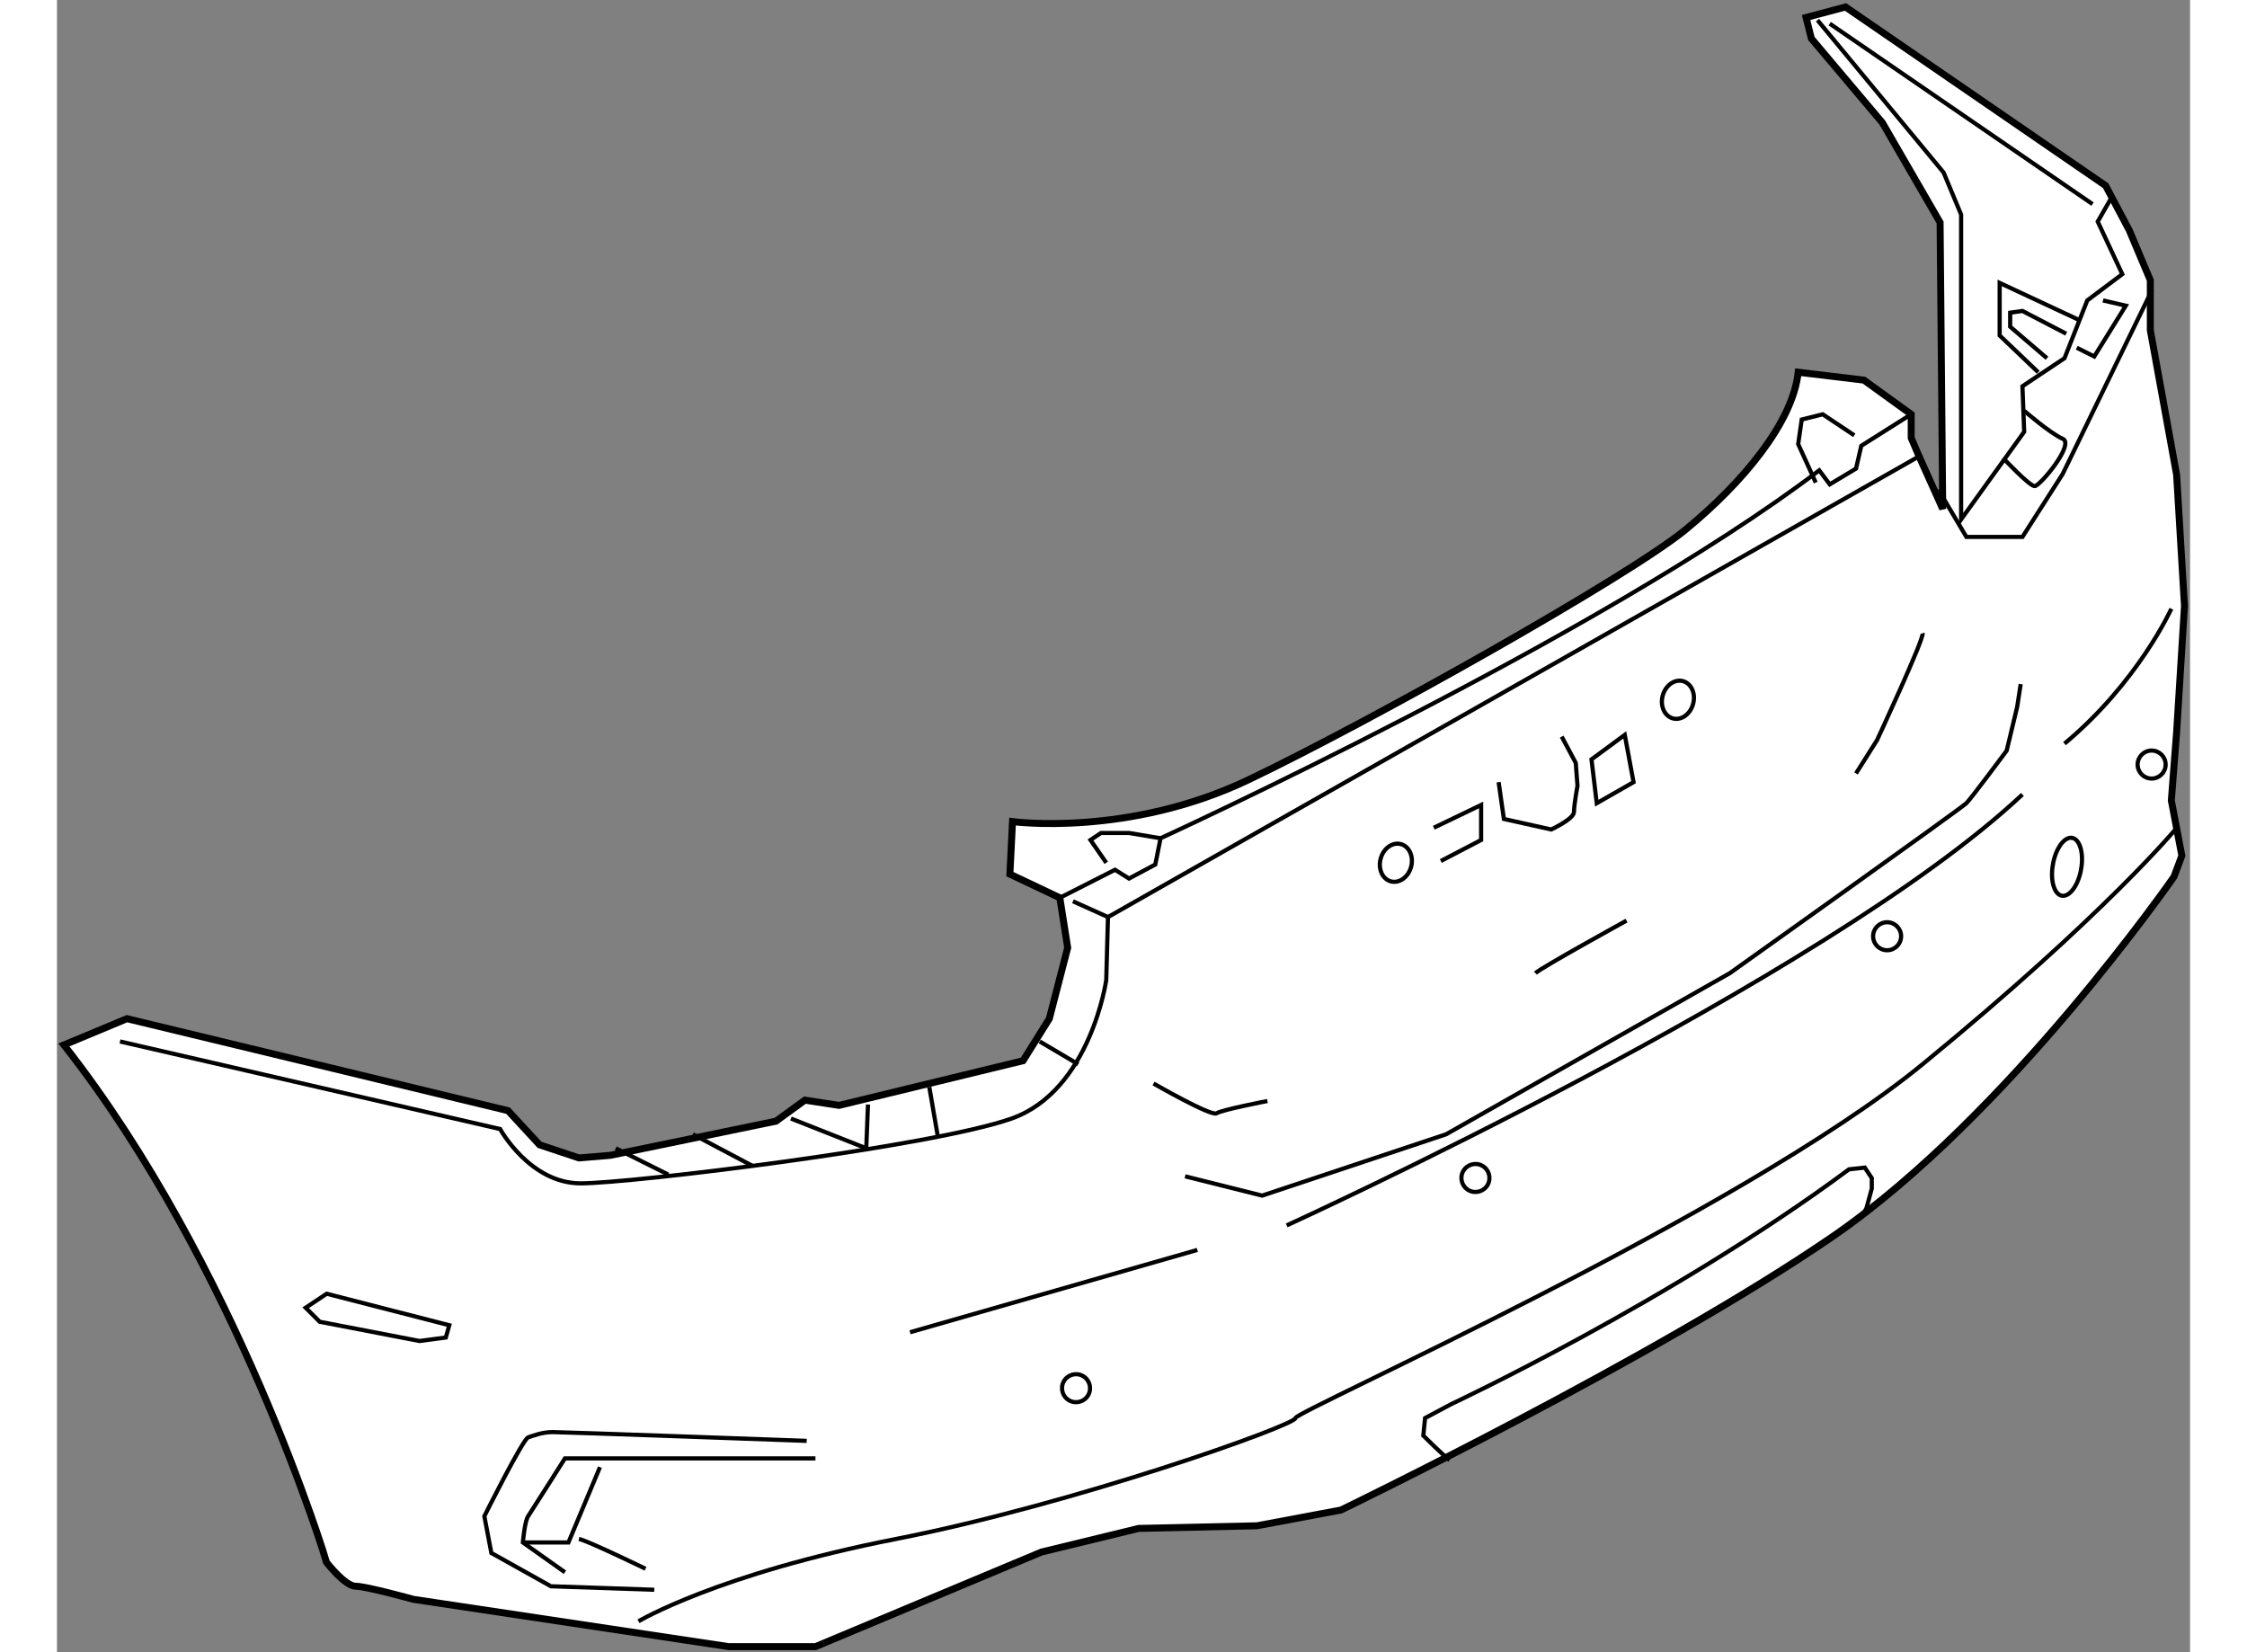 <?xml version="1.0" encoding="utf-8"?>
<!-- Generator: Adobe Illustrator 15.1.0, SVG Export Plug-In . SVG Version: 6.00 Build 0)  -->
<!DOCTYPE svg PUBLIC "-//W3C//DTD SVG 1.1//EN" "http://www.w3.org/Graphics/SVG/1.1/DTD/svg11.dtd">
<svg version="1.1" xmlns="http://www.w3.org/2000/svg" xmlns:xlink="http://www.w3.org/1999/xlink" x="0px" y="0px" width="244.8px"
	 height="180px" viewBox="64.518 10.239 153.043 118.54" enable-background="new 0 0 244.8 180" xml:space="preserve">
	
<rect x="64.518" y="10.239" width="153.043" height="118.54" fill="#808080" stroke="none"/>
	
<g><path fill="#FFFFFF" stroke="#000000" stroke-width="0.5" d="M65.018,85.21l4.525-1.885l27.336,6.598l2.263,2.451l2.827,0.943
			l2.263-0.189l11.877-2.451l2.074-1.508l2.451,0.377l13.197-3.204l1.886-3.017l1.318-5.091l-0.564-3.582l-3.583-1.697l0.189-3.77
			c0,0,8.295,1.131,16.968-3.018c8.672-4.146,27.147-14.517,31.296-17.909c4.146-3.395,7.729-7.729,8.105-11.313l4.714,0.565
			l3.394,2.451v1.697l0.565,1.319l1.696,3.771l-0.188-20.549l-4.146-7.164l-5.091-6.034l-0.378-1.508l2.829-0.754l18.663,12.82
			l1.697,3.205l1.509,3.581v3.583l1.886,10.368l0.565,9.427l-0.565,9.05l-0.378,4.901l0.755,3.96l-0.566,1.507
			c0,0-11.878,17.156-24.509,25.829s-35.255,19.607-35.255,19.607l-6.032,1.131l-8.484,0.189l-6.976,1.696l-16.213,6.786h-6.222
			l-22.623-3.394c0,0-3.395-0.941-4.148-0.941c-0.755,0-2.073-1.697-2.073-1.697S77.46,101.047,65.018,85.21z"></path><path fill="none" stroke="#000000" stroke-width="0.3" d="M69.04,84.959l27.273,6.284c0,0,2.137,3.897,5.781,3.897
			c3.646,0,25.265-2.641,30.92-4.651c5.656-2.011,6.787-9.929,6.787-9.929l0.125-4.525l58.192-33.056"></path><path fill="none" stroke="#000000" stroke-width="0.3" d="M136.471,74.652l3.959-2.01l1.005,0.628l1.886-1.006l0.377-1.885
			c0,0,31.547-14.454,47.258-26.394l0.754,1.005l1.886-1.132l0.377-1.635l3.582-2.262"></path><polyline fill="none" stroke="#000000" stroke-width="0.3" points="190.705,44.864 189.446,42.101 189.699,40.341 191.207,39.963 
			193.469,41.472 		"></polyline><polyline fill="none" stroke="#000000" stroke-width="0.3" points="139.802,72.14 138.671,70.505 139.425,70.002 141.435,70.002 
			143.697,70.38 		"></polyline><polyline fill="none" stroke="#000000" stroke-width="0.3" points="117.179,90.489 122.583,92.626 122.707,89.484 		"></polyline><line fill="none" stroke="#000000" stroke-width="0.3" x1="127.106" y1="88.227" x2="127.735" y2="91.872"></line><line fill="none" stroke="#000000" stroke-width="0.3" x1="135.025" y1="84.959" x2="137.789" y2="86.593"></line><line fill="none" stroke="#000000" stroke-width="0.3" x1="137.412" y1="74.903" x2="139.927" y2="76.035"></line><polyline fill="none" stroke="#000000" stroke-width="0.3" points="199.502,45.368 201.513,48.761 205.535,48.761 208.427,44.236 
			214.837,31.04 		"></polyline><polyline fill="none" stroke="#000000" stroke-width="0.3" points="190.83,11.685 199.879,22.618 201.136,25.635 201.136,47.505 
			205.66,41.22 205.535,37.952 208.552,35.941 210.186,31.794 212.699,29.908 210.938,26.138 211.945,24.378 		"></polyline><line fill="none" stroke="#000000" stroke-width="0.3" x1="191.709" y1="11.936" x2="210.563" y2="24.881"></line><polyline fill="none" stroke="#000000" stroke-width="0.3" points="206.666,36.946 203.901,34.308 203.901,30.536 209.557,33.177 
					"></polyline><polyline fill="none" stroke="#000000" stroke-width="0.3" points="207.296,35.941 204.655,33.679 204.655,32.674 205.535,32.549 
			208.677,34.182 		"></polyline><path fill="none" stroke="#000000" stroke-width="0.3" d="M204.151,43.105c0,0,1.886,2.011,2.263,2.011s2.892-3.016,2.013-3.393
			c-0.881-0.378-2.767-2.011-2.767-2.011"></path><polyline fill="none" stroke="#000000" stroke-width="0.3" points="209.432,35.188 210.688,35.815 212.951,32.171 211.315,31.794 
					"></polyline><line fill="none" stroke="#000000" stroke-width="0.3" x1="104.609" y1="92.626" x2="108.379" y2="94.512"></line><line fill="none" stroke="#000000" stroke-width="0.3" x1="110.139" y1="91.62" x2="114.413" y2="93.882"></line><polygon fill="none" stroke="#000000" stroke-width="0.3" points="83.871,103.06 92.668,105.32 92.418,106.2 90.532,106.451 
			83.368,105.069 82.362,104.063 		"></polygon><line fill="none" stroke="#000000" stroke-width="0.3" x1="125.724" y1="105.823" x2="146.338" y2="99.916"></line><path fill="none" stroke="#000000" stroke-width="0.3" d="M145.458,94.636l5.529,1.384l13.197-4.399l20.36-11.563
			c0,0,16.591-11.815,16.968-12.192s2.892-3.771,2.892-3.771l0.754-3.142l0.252-1.634"></path><path fill="none" stroke="#000000" stroke-width="0.3" d="M216.218,53.914c0,0-2.387,5.278-7.666,9.679"></path><path fill="none" stroke="#000000" stroke-width="0.3" d="M152.747,98.157c0,0,38.585-17.596,52.788-30.919"></path><path fill="none" stroke="#000000" stroke-width="0.3" d="M143.195,87.976c0,0,4.147,2.387,4.525,2.136
			c0.377-0.25,3.644-0.88,3.644-0.88"></path><path fill="none" stroke="#000000" stroke-width="0.3" d="M170.594,80.058c0.377-0.377,6.537-3.77,6.537-3.77"></path><path fill="none" stroke="#000000" stroke-width="0.3" d="M198.371,55.674c0.125,0.378-3.268,7.667-3.268,7.667l-1.509,2.389"></path><path fill="none" stroke="#000000" stroke-width="0.3" d="M167.954,66.356l0.377,2.641l3.395,0.754c0,0,1.634-0.754,1.634-1.257
			c0-0.502,0.252-1.885,0.252-1.885l-0.126-1.634l-1.006-1.886"></path><polyline fill="none" stroke="#000000" stroke-width="0.3" points="163.305,69.625 166.698,67.992 166.698,70.505 163.807,72.013 
					"></polyline><ellipse transform="matrix(0.966 0.26 -0.26 0.966 24.206 -39.209)" fill="none" stroke="#000000" stroke-width="0.3" cx="160.567" cy="72.049" rx="1.131" ry="1.384"></ellipse><ellipse transform="matrix(0.966 0.259 -0.259 0.966 21.875 -44.81)" fill="none" stroke="#000000" stroke-width="0.3" cx="180.756" cy="60.496" rx="1.131" ry="1.385"></ellipse><polygon fill="none" stroke="#000000" stroke-width="0.3" points="174.616,64.724 174.994,67.865 177.633,66.356 177.004,62.964 
					"></polygon><path fill="none" stroke="#000000" stroke-width="0.3" d="M107.373,124.299l-7.414-0.251l-4.274-2.389l-0.502-2.639
			c0,0,2.764-5.532,3.142-5.655c0.377-0.126,1.006-0.379,1.76-0.379s18.226,0.63,18.226,0.63"></path><path fill="none" stroke="#000000" stroke-width="0.3" d="M100.964,123.043l-3.018-2.138c0,0,0.127-1.508,0.378-1.885
			c0.252-0.377,2.64-4.147,2.64-4.147h17.974"></path><polyline fill="none" stroke="#000000" stroke-width="0.3" points="103.478,115.501 101.215,120.905 97.946,120.905 		"></polyline><path fill="none" stroke="#000000" stroke-width="0.3" d="M101.969,120.653c0.629,0.126,4.777,2.139,4.777,2.139"></path><path fill="none" stroke="#000000" stroke-width="0.3" d="M106.242,126.561c0,0,5.658-3.395,18.478-5.907
			c12.819-2.512,28.656-8.17,28.656-8.672c0-0.503,31.798-14.58,44.995-25.389c13.197-10.81,18.35-17.092,18.35-17.092"></path><path fill="none" stroke="#000000" stroke-width="0.3" d="M164.436,114.998c-0.502-0.377-1.886-1.759-1.886-1.759l0.126-1.258
			l1.886-1.006c0,0,15.836-7.416,28.53-16.841l1.132-0.125l0.502,0.754v0.754l-0.377,1.382l-0.25,0.502"></path><path fill="none" stroke="#000000" stroke-width="0.3" d="M138.521,110.31c-0.26,0.489-0.869,0.675-1.358,0.415
			c-0.492-0.26-0.677-0.868-0.418-1.358c0.263-0.492,0.871-0.68,1.361-0.417C138.596,109.209,138.782,109.817,138.521,110.31z"></path><path fill="none" stroke="#000000" stroke-width="0.3" d="M167.177,95.228c-0.26,0.487-0.869,0.675-1.358,0.415
			c-0.491-0.26-0.677-0.868-0.418-1.358c0.263-0.492,0.871-0.679,1.361-0.417C167.252,94.127,167.439,94.735,167.177,95.228z"></path><circle fill="none" stroke="#000000" stroke-width="0.3" cx="195.826" cy="77.411" r="1.005"></circle><circle fill="none" stroke="#000000" stroke-width="0.3" cx="214.804" cy="65.093" r="1.005"></circle><path fill="none" stroke="#000000" stroke-width="0.3" d="M209.302,73.85c-0.504,0.838-1.167,0.887-1.482,0.101
			c-0.315-0.783-0.16-2.101,0.343-2.942c0.505-0.842,1.17-0.889,1.483-0.104C209.962,71.69,209.807,73.006,209.302,73.85z"></path></g>


</svg>